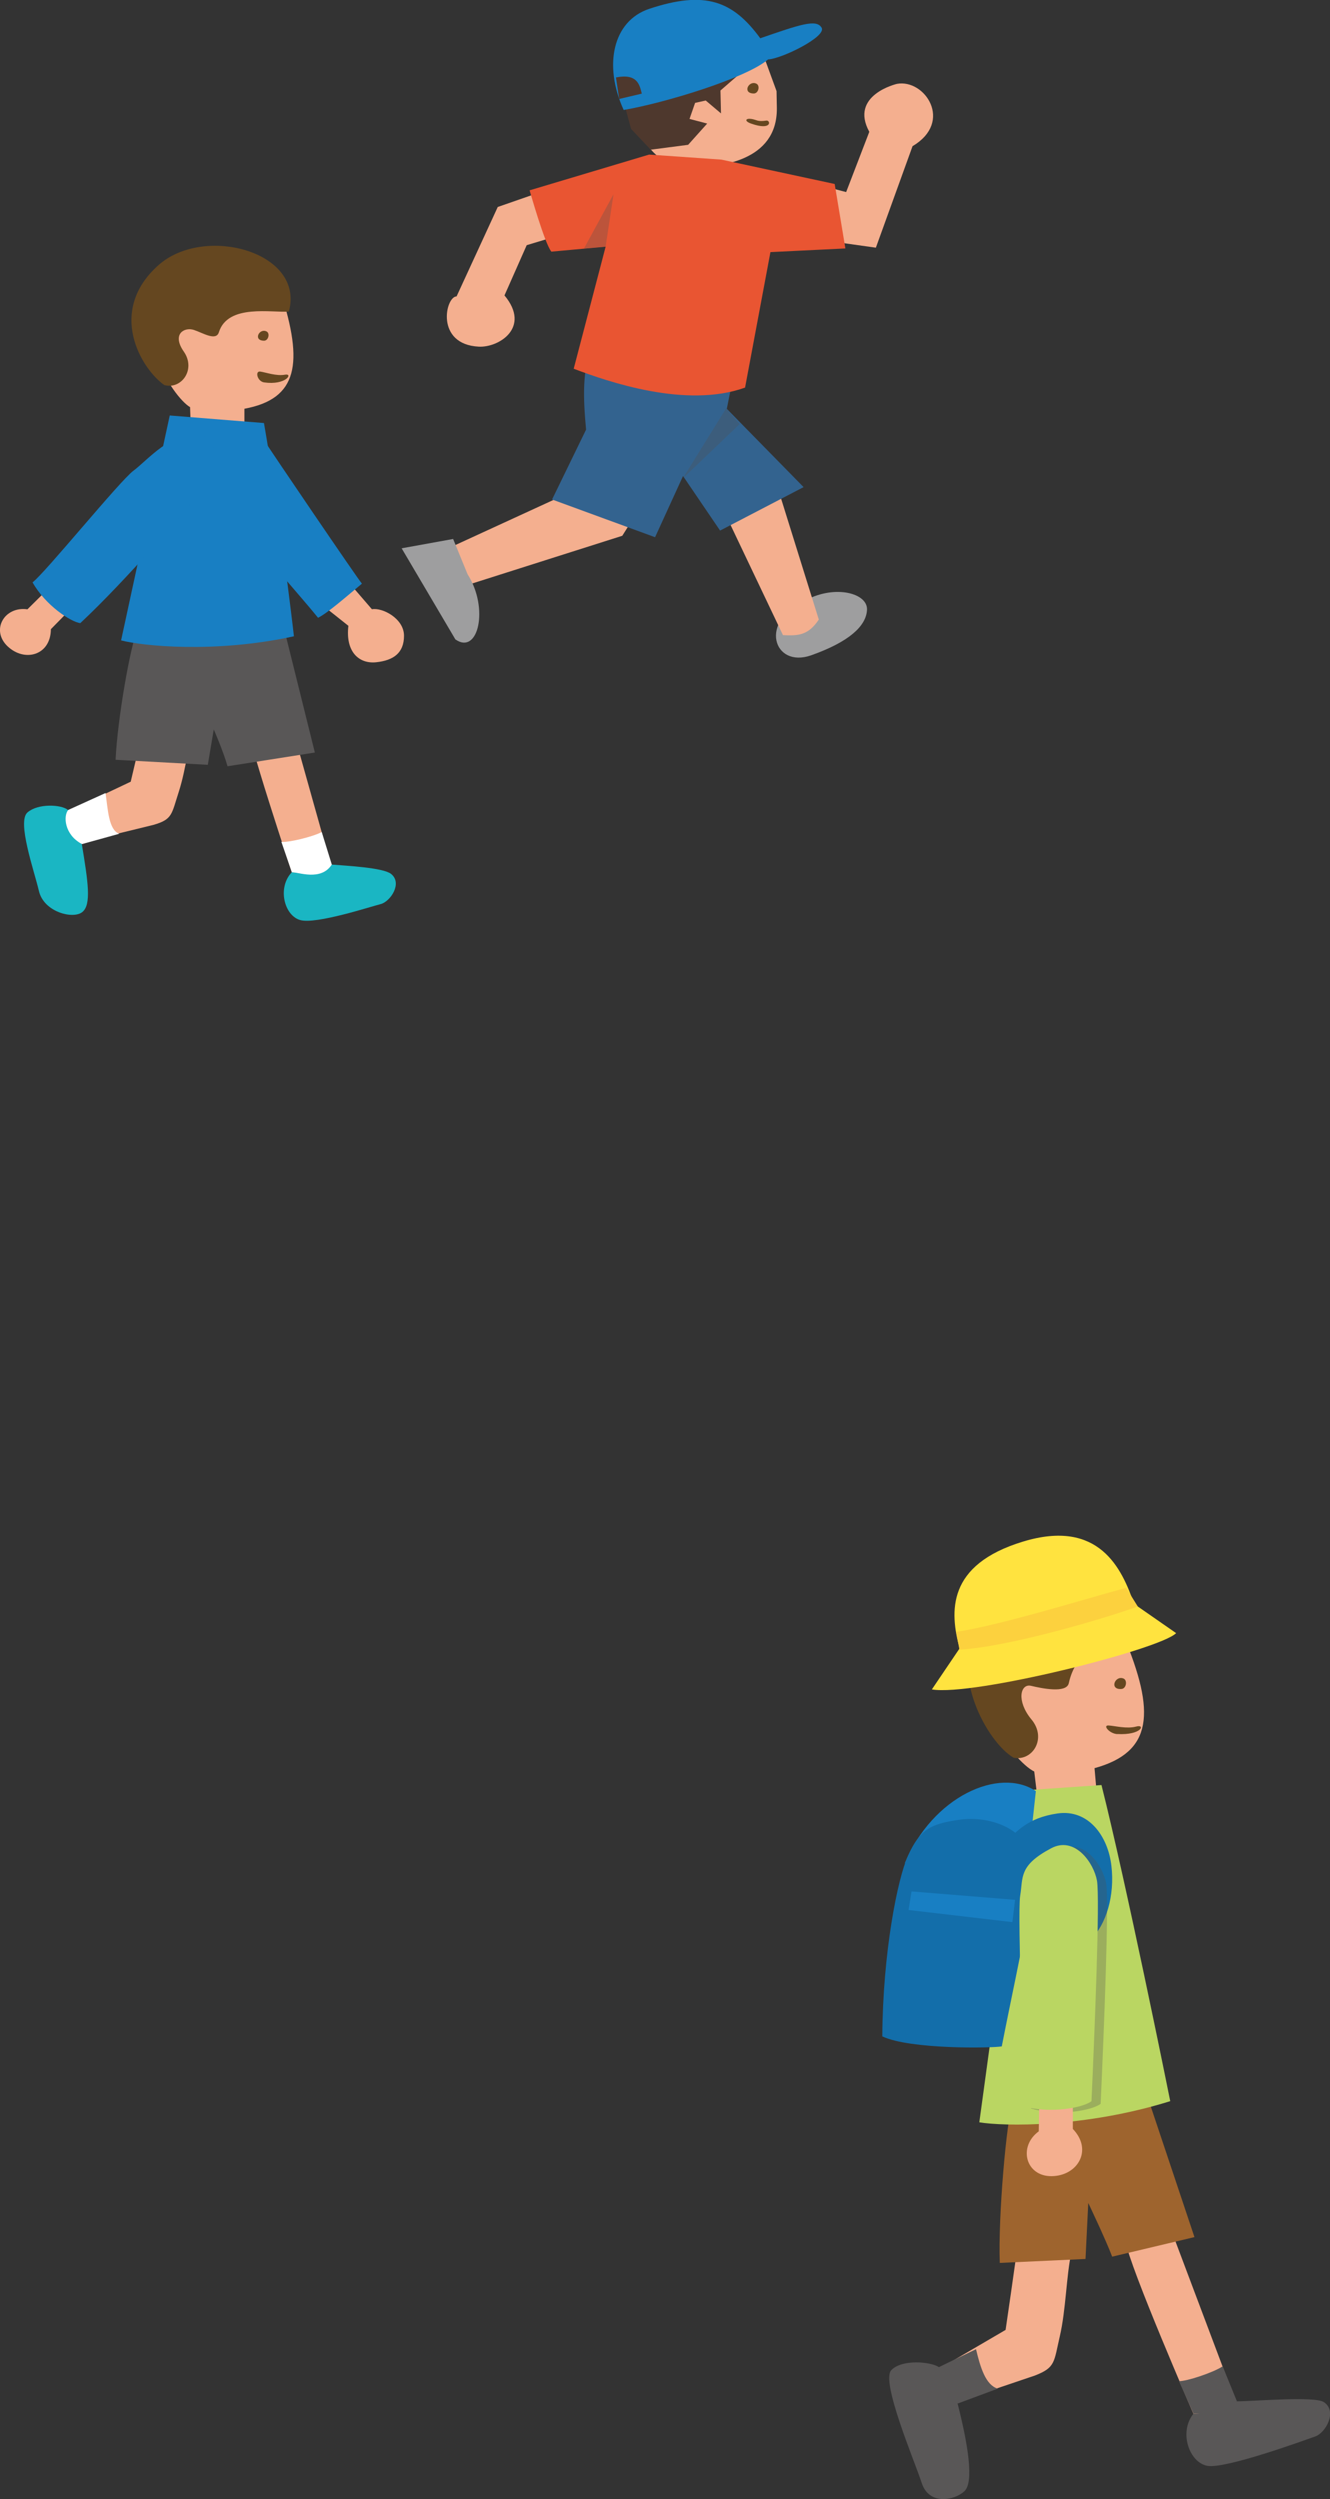 <?xml version="1.0" encoding="UTF-8"?>
<svg xmlns="http://www.w3.org/2000/svg" width="174.08" height="327.21" viewBox="0 0 174.08 327.21">
  <rect x="0" y="0" width="174.08" height="327.21" fill="#333333" stroke="none"/>
  <g isolation="isolate">
    <g id="b" data-name="レイヤー_2">
      <g id="c" data-name="レイヤー_1">
        <g>
          <g>
            <g>
              <g>
                <g>
                  <path d="M61.64,76.45l19.81-6.3,5.73-9.12-10.21-1.35-2.38,4.79-16.59,7.63c-.86,1.28,1.27,2.67,3.65,4.34Z" fill="#f4af8f"/>
                  <path d="M59.61,83.73l-7.04-11.94,6.74-1.22,1.89,4.62c2.84,4.45,1.39,10.61-1.58,8.54Z" fill="#9e9e9f"/>
                  <path d="M105.55,78.54c3.81-1.99,8.02-.87,7.93,1.29-.09,2.15-2.37,4.22-7.31,5.97s-6.98-4.54-.62-7.26Z" fill="#9e9e9f"/>
                  <path d="M100.22,58.82l6.95,22.3c-1.44,2.19-2.88,2.11-4.69,2.04l-9.75-20.5,7.49-3.84Z" fill="#f4af8f"/>
                  <path d="M106.42,24.01l4.33,1.14,3.03-7.89c-2.64-4.83,3.62-6.28,3.62-6.28,3.63-.67,7.44,4.96,2.04,8.16l-4.8,13.29-7.3-1.03" fill="#f4af8f"/>
                  <path d="M74.18,30.52l-5.24,1.58-2.91,6.58c3.5,4.21-.74,6.84-3.35,6.71-5.76-.29-4.37-6.58-2.92-6.58l5.39-11.71,8.83-3.07.21,6.49Z" fill="#f4af8f"/>
                  <path d="M99.84,7l1.8,4.93.04,2.23c.07,7.07-7.67,7.63-10.73,7.82-6.92.42-8.41-7.63-8.92-10.25-.51-2.63,16.89-8.06,17.82-4.73Z" fill="#f4af8f"/>
                  <path d="M96.39,47.23l-1.26,6.3,10.05,10.25-10.93,5.69-4.85-7.14-3.66,8.01-13.48-4.94,4.45-9.15c-.39-4.24-.51-7.72.78-11.08l18.89,2.05Z" fill="#33638f"/>
                  <path d="M72.16,32.94c-.87-1.05-2.84-8.02-2.84-8.02l15.64-4.68,9.47.66,14.82,3.19,1.4,8.44-9.81.48-3.32,17.74c-7.72,2.77-17.92-.76-22.43-2.47l4.18-15.98-7.11.65Z" fill="#e95532"/>
                  <polygon points="100.07 6.84 94.3 11.85 94.37 14.85 92.37 13.16 90.98 13.47 90.25 15.57 92.56 16.18 90.07 18.96 85.17 19.6 82.6 16.88 80.98 10.91 88.87 4.31 96.41 3.19 100.07 6.84" fill="#4e382d"/>
                  <path d="M99.51,5.01c5.18-1.79,7.35-2.55,8.03-1.38s-5.25,4.08-7.01,4.15c-2.89,2.48-13.65,5.73-18.9,6.62-2.67-5.86-1.42-11.65,3.34-13.24,7.32-2.44,10.95-1.05,14.53,3.84Z" fill="#187fc3"/>
                  <polygon points="95.03 53.48 89.35 62.66 96.82 55.52 95.03 53.48" fill="#515051" mix-blend-mode="multiply" opacity=".3"/>
                  <polygon points="79.27 32.29 80.3 25.44 76.43 32.55 79.27 32.29" fill="#515051" mix-blend-mode="multiply" opacity=".3"/>
                </g>
                <path d="M84,12.26l-2.96.7-.42-2.82c2.82-.56,3.1.99,3.38,2.11Z" fill="#4e382d"/>
              </g>
              <g>
                <path d="M98.67,12.24c-1.57,0-.67-1.78.34-1.28.51.26.26,1.28-.34,1.28Z" fill="#654720"/>
                <path d="M98.3,16.18c-.91-.32-.72-.72.03-.61s.78.4,1.97.22c.57-.09.81,1.38-2,.39Z" fill="#654720"/>
              </g>
            </g>
            <g>
              <path d="M22.29,38.33l14.44-.11c3.02,9.37,2.26,14-4.74,15.3v4.04l-6.95.65-.16-4.9c-1.13-.65-3.39-3.5-3.96-6.09-.57-2.59.48-6.95,1.37-8.89Z" fill="#f4af8f" fill-rule="evenodd"/>
              <path d="M25.59,94.03l-6.38-.81c0,.24-2.1,9.13-2.1,9.13l-9.37,4.44,1.45,3.88,10.91-2.67c2.5-.73,2.34-1.37,3.31-4.36.97-2.99,1.37-7.03,2.18-9.61Z" fill="#f4af8f"/>
              <path d="M31.95,93.16c.32,3.39,6.14,20.68,6.71,22.46l4.93-1.37-6.3-22.46-5.33,1.37Z" fill="#f4af8f"/>
              <path d="M38.2,114.2c-1.94,2.02-.99,5.7,1.11,6.27s9.21-1.77,10.5-2.09c1.29-.32,2.91-2.75,1.37-3.96-1.03-.82-5.82-1.06-7.76-1.22-1.13,1.29-2.89,1.24-5.23,1Z" fill="#1ab6c3"/>
              <path d="M8.91,106.05c0,1.86,1,3.91,1.8,4.47.81,4.93,1.28,7.93.06,8.9s-5.02,0-5.67-2.74c-.65-2.75-2.89-9.09-1.51-10.3s4.42-1.06,5.31-.33Z" fill="#1ab6c3"/>
              <path d="M37.15,82.18l4.06,16.35-11.43,1.8c-.57-2.02-1.8-4.82-1.8-4.82l-.78,4.63-12.07-.66c.24-5.33,1.95-14.98,2.83-16.92,5.41-.08,17.33.11,19.18-.38Z" fill="#595757"/>
              <path d="M22.22,54.4l12.33.99c1.89,10.84,3.76,26.39,3.92,27.92-10.34,2.26-19.8,1.27-22.62.54l6.37-29.46Z" fill="#187fc3"/>
              <path d="M42.04,79.11l3.56,2.83c-.4,3.39,1.37,5.01,3.64,4.77,2.26-.24,3.64-1.21,3.64-3.47s-2.83-3.72-4.2-3.47l-3.07-3.56-3.56,2.91Z" fill="#f4af8f"/>
              <path d="M34.45,57.47c.97,1.54,12.36,18.31,12.92,18.95-1.86,1.54-4.44,3.82-5.74,4.47-3.07-3.8-7.51-8.4-9.21-11.79l2.02-11.63Z" fill="#187fc3"/>
              <path d="M34.57,44.61c-1.49,0-.64-1.69.32-1.21.48.24.24,1.21-.32,1.21Z" fill="#654720"/>
              <path d="M34.57,50.07c-.9-.13-1.22-1.52-.51-1.42.71.1,2.11.62,3.24.41s.11,1.42-2.73,1.01Z" fill="#654720"/>
              <path d="M37.81,40.79c-2.13.2-7.98-1.06-9.16,2.71-.37,1.19-2.05.11-3.27-.3-1.22-.41-2.94.51-1.32,2.84,1.62,2.34-.32,4.99-2.55,4.38-3.05-2.13-7.55-9.69-.75-15.72,6-5.31,19.17-1.72,17.05,6.08Z" fill="#654720"/>
              <path d="M36.83,110.23c.86.11,4.09-.65,5.28-1.29l1.32,4.26c-1.43,2.21-4.4.98-5.23,1l-1.37-3.97Z" fill="#fff"/>
              <path d="M13.81,103.82c.32,2.15.39,4.81,1.79,5.35l-4.87,1.35c-2.34-1.24-2.45-3.72-1.8-4.47l4.89-2.22Z" fill="#fff"/>
              <path d="M7.28,76.12l-3.69,3.66c-3.02-.43-4.83,2.72-2.6,4.84,2.23,2.12,5.65,1.2,5.67-2.24l3.16-3.22-2.54-3.04Z" fill="#f4af8f"/>
              <path d="M26.33,56.95c-3.73-.7-7.07,3.36-8.85,4.67-1.78,1.31-11.59,13.42-13.22,14.63,1.7,3.03,5.03,5.19,6.25,5.34,6.05-5.65,14.49-15.48,15.68-17.22,1.19-1.74,3.26-6.83.14-7.41Z" fill="#187fc3"/>
            </g>
          </g>
          <g>
            <path d="M131.07,215.63l15.97-1.51c4.24,10.09,3.85,15.29-3.78,17.39l.39,4.47-7.63,1.38-.65-5.41c-1.31-.61-4.09-3.55-4.97-6.36-.87-2.81-.13-7.74.67-9.97Z" fill="#f4af8f" fill-rule="evenodd"/>
            <path d="M140.21,295.03l-7.14-.28c.02.27-1.45,10.31-1.45,10.31l-9.95,5.82,1.98,4.15,11.82-4c2.7-1.05,2.46-1.75,3.25-5.15.79-3.4.85-7.91,1.49-10.85Z" fill="#f4af8f"/>
            <path d="M147.27,293.34c.68,3.73,8.78,22.31,9.58,24.22l5.32-1.99-9.13-24.26-5.77,2.03Z" fill="#f4af8f"/>
            <path d="M156.21,316.03c-1.95,2.42-.55,6.41,1.83,6.83,2.38.42,12.69-3.35,14.09-3.84,1.4-.48,2.96-3.32,1.14-4.51-1.22-.8-9.2-.1-11.36-.1-1.13,1.54-3.07,1.66-5.69,1.61Z" fill="#595757"/>
            <path d="M122.91,309.93c.18,2.06,1.48,4.23,2.43,4.78,1.37,5.38,2.15,10.27.9,11.46-1.25,1.19-4.61,1.93-5.59-1.05-.98-2.98-5.39-13.32-3.99-14.79,1.4-1.47,5.19-1.11,6.24-.39Z" fill="#595757"/>
            <path d="M149.52,272.51l6.82,20.4-10.77,2.56c-.82-2.18-3.13-7.03-3.13-7.03l-.36,7.33-11.22.52c-.24-5.93.89-18.82,1.69-21.05,5.98-.61,14.96-2.02,16.97-2.73Z" fill="#9e642e"/>
            <path d="M134.11,234.41l10.06-.69c3.21,12.76,8.67,39.71,9,41.39-11.23,3.5-21.79,3.3-24.99,2.77l5.93-43.47Z" fill="#bad662"/>
            <path d="M146.8,221.14c-1.65.14-.87-1.81.24-1.37.56.22.38,1.32-.24,1.37Z" fill="#654720"/>
            <path d="M146.23,227.05c-1.01-.06-1.94-1.17-1.14-1.13.8.04,2.4.48,3.63.14,1.23-.34.71,1.16-2.48.98Z" fill="#654720"/>
            <path d="M146.94,213.05c.37,1.67,1.77,1.3-.57,1.73-2.34.43-5.53,1.32-6.48,5.61-.3,1.35-3.55.67-4.94.34-1.39-.33-1.96,1.98.06,4.41,2.02,2.43.2,5.47-2.33,5.01-3.58-2.07-8.42-11.43-4.53-16.19,3.89-4.75,19.25-.72,18.78-.91Z" fill="#654720"/>
            <path d="M135.59,234.52c-4.81-3.21-13.54.69-17.19,9.5,4.11-4.89,12.07-6.4,16.33-1.68l.85-7.82Z" fill="#187fc3"/>
            <path d="M118.84,243c-1.36,2.97-3.29,12.64-3.36,23.63,3.66,1.72,14.3,1.54,15.64,1.31,2.52-12.89,5.01-22.53,3.6-25.69-1.41-3.16-5.58-4.52-9.27-3.97-3.69.55-5.03,1.25-6.62,4.72Z" fill="#136eaa"/>
            <path d="M133.69,245.55c3.71-4.29,6.92-3.77,7.95-2.39,1.03,1.38,1.71,8.01,1.16,10.77,1.98-1.98,3.13-5.71,2.67-9.63-.45-3.92-3.02-7.44-7.05-6.86s-5.33,2.5-6.4,3.27l1.67,4.84Z" fill="#136eaa"/>
            <path d="M125.6,215.83l-3.63,5.37c5.38.92,29.88-5.22,31.97-7.37l-5.51-3.83c-1.58-4.62-4.58-11.19-14.55-8.15-9.97,3.04-9.58,9.16-8.28,13.99Z" fill="#ffe33f"/>
            <path d="M125.15,213.66l.43,2.33c6.55-.35,19.43-4.21,23.34-5.65l-1.52-2.44c-5.59,1.51-16.41,4.89-22.25,5.77Z" fill="#fcd13e"/>
            <path d="M138.78,242.34c-3.51,2.34-2.65,6.4-3.05,8.82-.4,2.42-.42,22.69-.78,24.91,3.71,1.09,8.03.23,9.11-.61.42-9.19,1.12-26.58.72-28.88s-3.07-6.19-6-4.24Z" fill="#515051" mix-blend-mode="multiply" opacity=".3"/>
            <path d="M154.31,311.77c.96.04,4.47-1.11,5.72-1.94l1.87,4.58c-1.37,2.58-4.77,1.51-5.69,1.61l-1.9-4.26Z" fill="#595757"/>
            <path d="M127.75,307.59c.56,2.35,1.25,4.7,2.85,5.16l-5.27,1.96c-2.71-1.15-3.07-3.88-2.43-4.78l4.84-2.34Z" fill="#595757"/>
            <polygon points="119.31 247.65 132.86 248.75 132.51 251.67 118.92 250.08 119.31 247.65" fill="#187fc3"/>
            <path d="M136.06,273.29l-.1,5.77c-2.73,2-1.73,5.91,1.69,5.87,3.42-.04,5.42-3.43,2.77-6.18v-5.01s-4.37-.45-4.37-.45Z" fill="#f4af8f"/>
            <path d="M137.58,242c-4.27,2.27-3.65,3.79-4.05,6.21-.4,2.42.58,25.3.22,27.52,3.71,1.09,8.03.23,9.11-.61.42-9.19,1.12-26.58.72-28.88-.41-2.31-2.89-5.89-6-4.24Z" fill="#bad662"/>
          </g>
        </g>
      </g>
    </g>
  </g>
</svg>